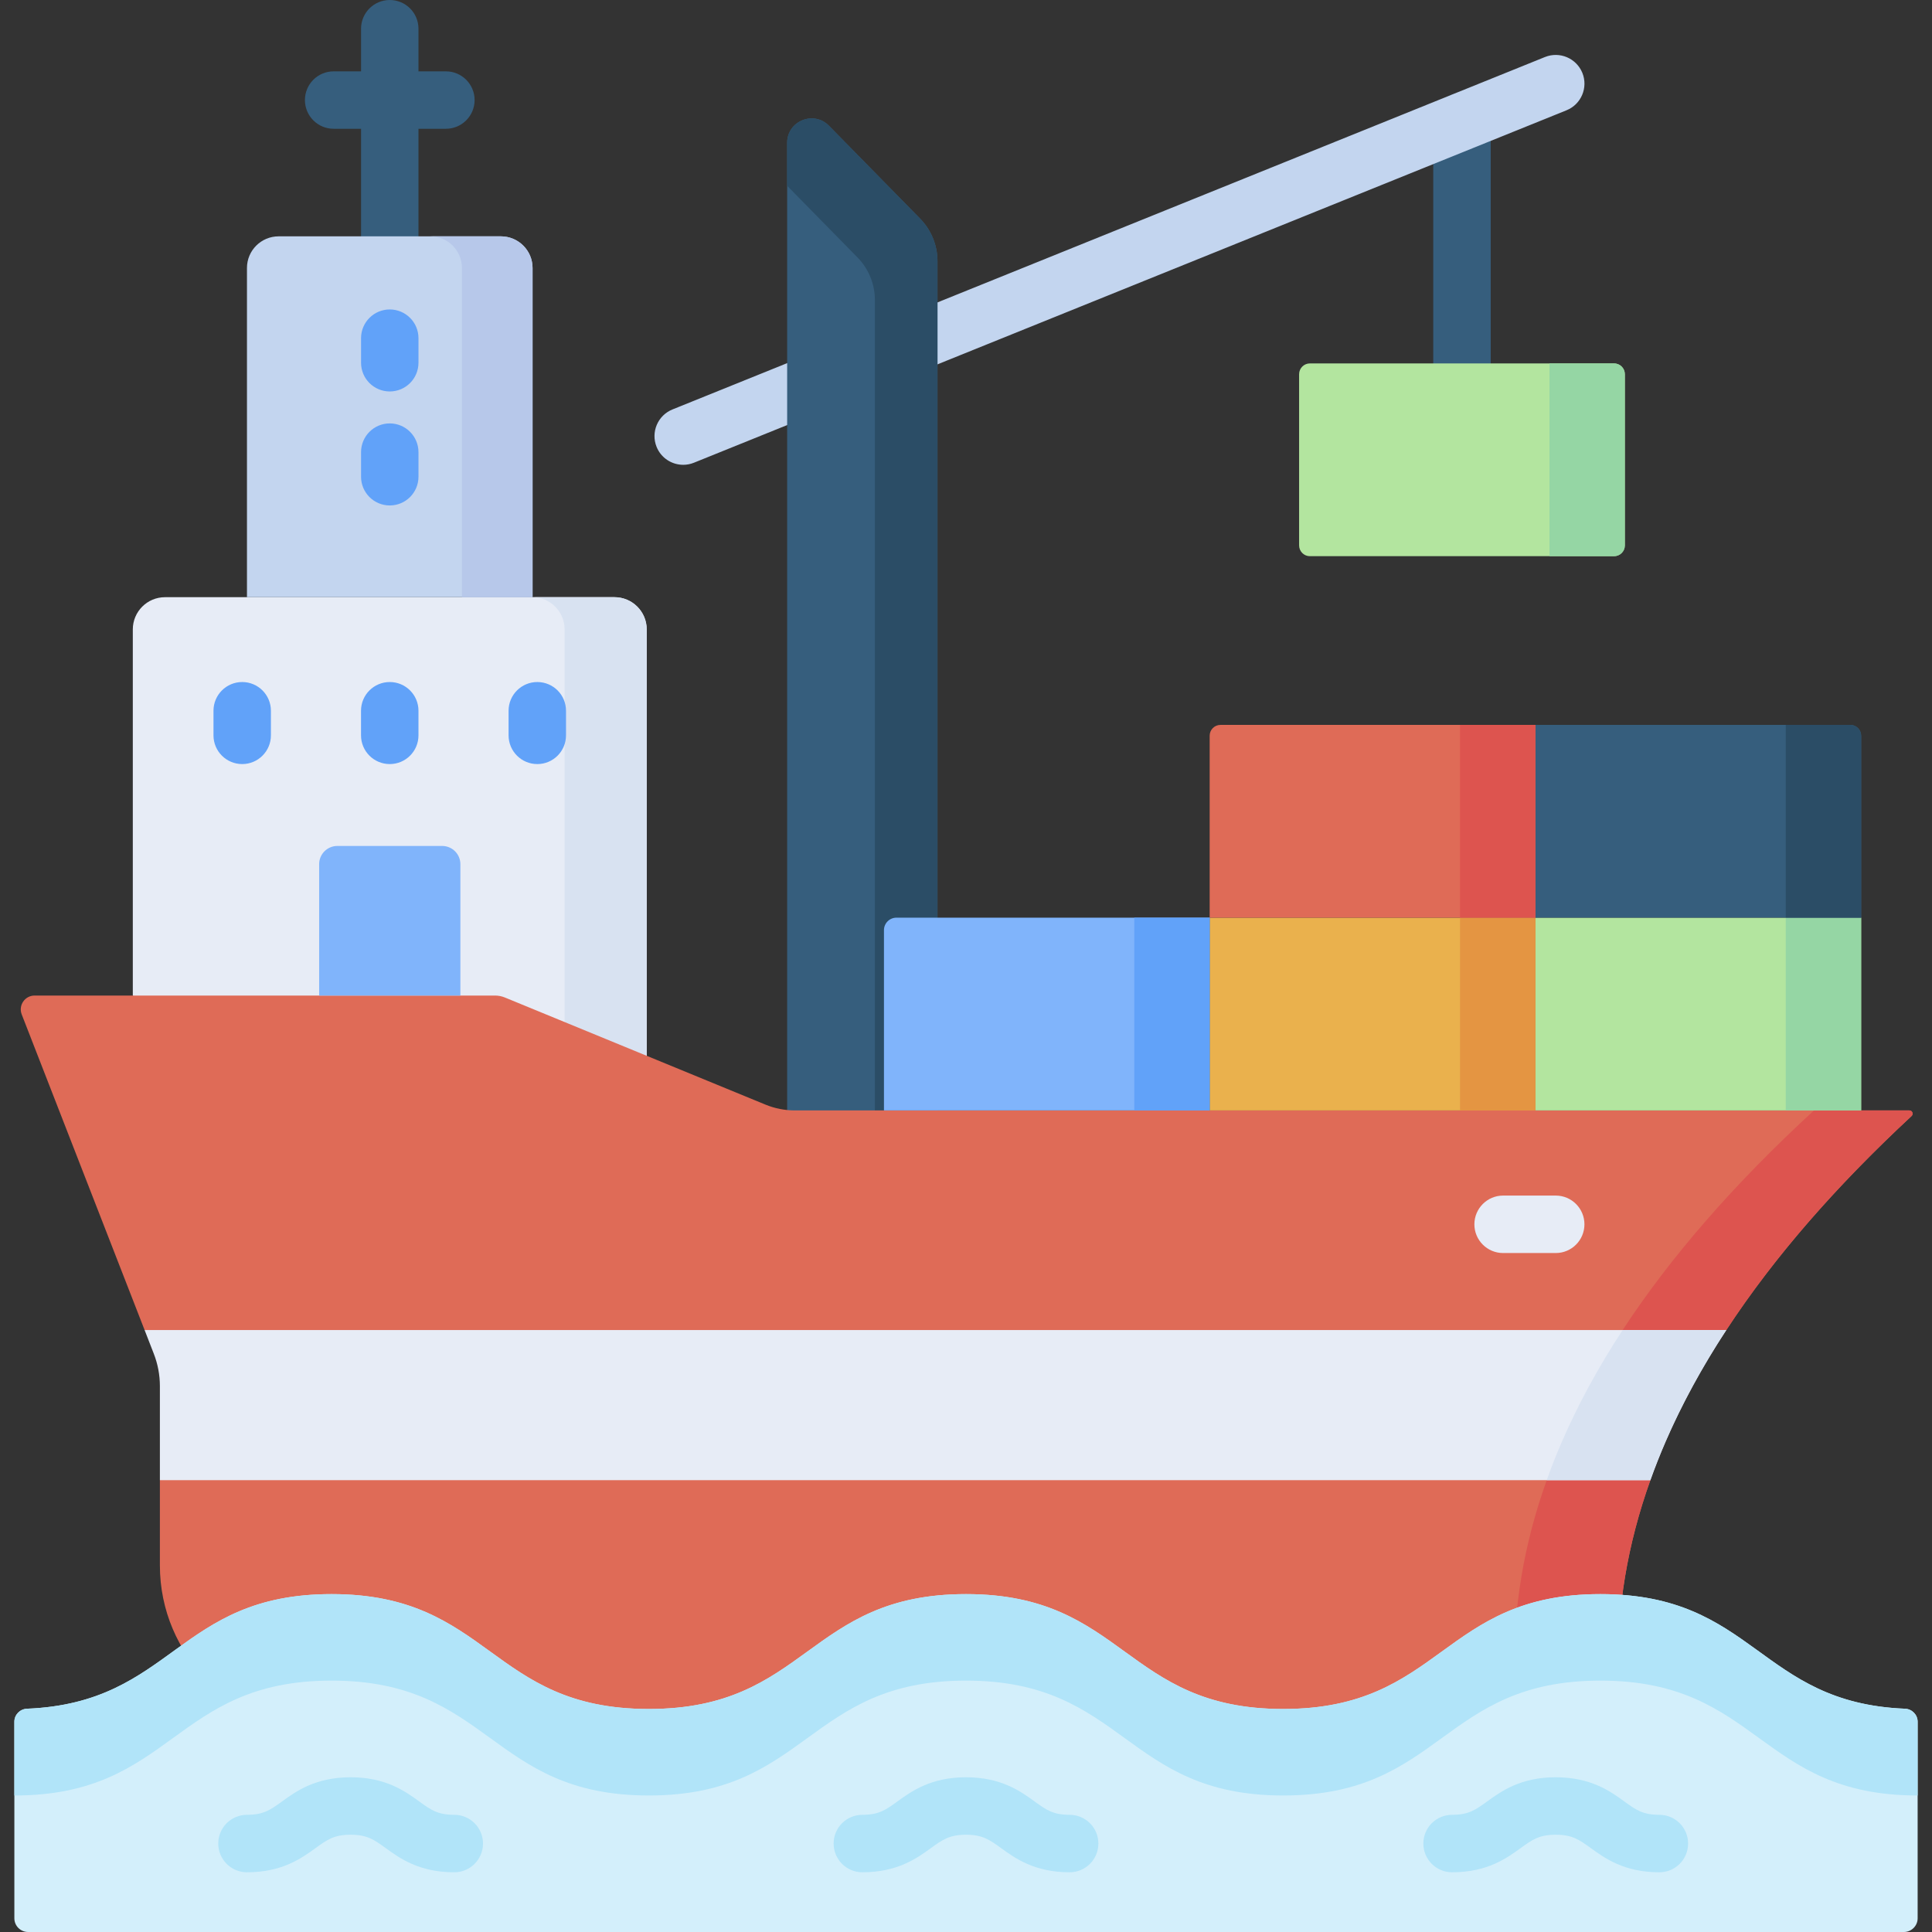 <svg width="58" height="58" viewBox="0 0 58 58" fill="none" xmlns="http://www.w3.org/2000/svg">
<rect x="0" y="0" width="58" height="58" fill="#333333" stroke="none"/>
<g clip-path="url(#clip0_3944_7579)">
<path d="M13.386 2.142H12.563V0.862C12.563 0.386 12.177 0 11.701 0C11.225 0 10.839 0.386 10.839 0.862V2.142H10.016C9.54 2.142 9.154 2.528 9.154 3.004C9.154 3.48 9.54 3.866 10.016 3.866H10.839V8.244C10.839 8.721 11.225 9.107 11.701 9.107C12.177 9.107 12.563 8.721 12.563 8.244V3.866H13.386C13.862 3.866 14.248 3.48 14.248 3.004C14.248 2.528 13.862 2.142 13.386 2.142V2.142Z" fill="#365E7D"/>
<path d="M43.889 13.916C43.413 13.916 43.027 13.53 43.027 13.054V3.649C43.027 3.173 43.413 2.787 43.889 2.787C44.366 2.787 44.752 3.173 44.752 3.649V13.053C44.752 13.53 44.366 13.916 43.889 13.916Z" fill="#365E7D"/>
<path d="M15.158 32.245L17.698 33.29L19.415 31.696V18.896C19.415 18.361 18.981 17.928 18.447 17.928H4.955C4.42 17.928 3.987 18.361 3.987 18.896V29.887L5.914 32.186H14.859C14.962 32.186 15.063 32.206 15.158 32.245V32.245Z" fill="#E7ECF6"/>
<path d="M18.447 17.928H15.982C16.517 17.928 16.95 18.361 16.95 18.896V32.982L19.415 31.696V18.896C19.415 18.361 18.981 17.928 18.447 17.928V17.928Z" fill="#D8E2F1"/>
<path d="M20.511 13.954C20.169 13.954 19.846 13.75 19.711 13.415C19.533 12.973 19.746 12.471 20.188 12.292L46.381 1.712C46.823 1.534 47.325 1.748 47.504 2.189C47.682 2.63 47.469 3.133 47.027 3.311L20.833 13.891C20.727 13.934 20.618 13.954 20.511 13.954V13.954Z" fill="#C3D5EF"/>
<path d="M28.144 35.839H23.631V4.288C23.631 3.632 24.427 3.307 24.886 3.775L27.622 6.563C27.956 6.904 28.144 7.362 28.144 7.84V35.839H28.144Z" fill="#365E7D"/>
<path d="M28.144 7.84C28.144 7.363 27.956 6.904 27.622 6.563L24.886 3.775C24.427 3.307 23.631 3.633 23.631 4.288V5.577L25.742 7.728C26.077 8.069 26.265 8.528 26.265 9.006V35.839H28.144V7.84H28.144Z" fill="#2B4D66"/>
<path d="M57.321 33.336H23.863C23.56 33.336 23.258 33.276 22.976 33.16L15.158 29.946C15.063 29.907 14.962 29.887 14.859 29.887H1.039C0.747 29.887 0.546 30.181 0.652 30.454L4.341 39.929L7.271 40.849H48.779L51.825 39.929C53.225 37.787 55.08 35.647 57.386 33.505C57.451 33.445 57.41 33.336 57.321 33.336V33.336Z" fill="#DF6B57"/>
<path d="M4.8 44.435V46.996C4.8 49.693 6.986 51.88 9.684 51.88H46.943C47.853 51.88 48.598 51.135 48.578 50.223C48.533 48.294 48.855 46.365 49.545 44.435L46.516 42.135H7.414L4.8 44.435Z" fill="#DF6B57"/>
<path d="M57.377 33.354C57.362 33.343 57.343 33.336 57.321 33.336H54.457C52.066 35.534 50.151 37.731 48.713 39.929C48.513 40.236 48.322 40.542 48.14 40.849H48.779L51.825 39.929C53.38 37.557 55.302 35.443 57.386 33.505C57.435 33.46 57.424 33.387 57.377 33.354V33.354Z" fill="#DD544F"/>
<path d="M47.182 42.641C47.081 42.854 46.982 43.067 46.89 43.279C46.723 43.664 46.571 44.05 46.434 44.435C45.743 46.365 45.421 48.294 45.466 50.223C45.486 51.135 44.741 51.88 43.831 51.88H46.943C47.853 51.88 48.598 51.135 48.578 50.223C48.533 48.294 48.855 46.365 49.546 44.435L47.182 42.641Z" fill="#DD544F"/>
<path d="M15.037 7.095H8.365C7.84 7.095 7.414 7.52 7.414 8.045V17.928H15.988V8.045C15.988 7.52 15.562 7.095 15.037 7.095V7.095Z" fill="#C3D5EF"/>
<path d="M15.037 7.095H12.917C13.442 7.095 13.868 7.52 13.868 8.045V17.928H15.988V8.045C15.988 7.52 15.562 7.095 15.037 7.095V7.095Z" fill="#B7C8EA"/>
<path d="M11.701 11.752C11.225 11.752 10.839 11.366 10.839 10.89V10.152C10.839 9.676 11.225 9.29 11.701 9.29C12.177 9.29 12.563 9.676 12.563 10.152V10.89C12.563 11.366 12.177 11.752 11.701 11.752Z" fill="#61A2F9"/>
<path d="M11.701 15.174C11.225 15.174 10.839 14.788 10.839 14.312V13.574C10.839 13.097 11.225 12.711 11.701 12.711C12.177 12.711 12.563 13.098 12.563 13.574V14.312C12.563 14.788 12.177 15.174 11.701 15.174Z" fill="#61A2F9"/>
<path d="M7.271 22.938C6.795 22.938 6.409 22.552 6.409 22.076V21.337C6.409 20.861 6.795 20.475 7.271 20.475C7.747 20.475 8.133 20.861 8.133 21.337V22.076C8.133 22.552 7.747 22.938 7.271 22.938Z" fill="#61A2F9"/>
<path d="M11.701 22.938C11.224 22.938 10.838 22.552 10.838 22.076V21.337C10.838 20.861 11.224 20.475 11.701 20.475C12.177 20.475 12.563 20.861 12.563 21.337V22.076C12.563 22.552 12.177 22.938 11.701 22.938Z" fill="#61A2F9"/>
<path d="M16.13 22.938C15.654 22.938 15.268 22.552 15.268 22.076V21.337C15.268 20.861 15.654 20.475 16.13 20.475C16.607 20.475 16.992 20.861 16.992 21.337V22.076C16.992 22.552 16.607 22.938 16.13 22.938Z" fill="#61A2F9"/>
<path d="M13.821 29.887H9.581V25.943C9.581 25.641 9.826 25.396 10.128 25.396H13.273C13.576 25.396 13.821 25.641 13.821 25.943V29.887H13.821Z" fill="#80B4FB"/>
<path d="M46.094 27.549H55.873V33.336H46.094V27.549Z" fill="#B3E59F"/>
<path d="M53.609 27.549H55.873V33.336H53.609V27.549Z" fill="#95D6A4"/>
<path d="M36.315 27.549H46.094V33.336H36.315V27.549Z" fill="#EAB14D"/>
<path d="M43.831 27.549H46.094V33.336H43.831V27.549Z" fill="#E49542"/>
<path d="M55.873 27.549H46.094V21.762H55.548C55.727 21.762 55.873 21.907 55.873 22.087V27.549Z" fill="#365E7D"/>
<path d="M53.609 21.762V27.549H55.873V22.087C55.873 21.907 55.727 21.762 55.548 21.762H53.609Z" fill="#2B4D66"/>
<path d="M48.454 16.697H39.324C39.145 16.697 39 16.552 39 16.373V11.235C39 11.055 39.145 10.91 39.324 10.91H48.454C48.634 10.91 48.779 11.055 48.779 11.235V16.373C48.779 16.552 48.633 16.697 48.454 16.697V16.697Z" fill="#B3E59F"/>
<path d="M46.516 10.91V16.697H48.454C48.633 16.697 48.779 16.552 48.779 16.373V11.235C48.779 11.055 48.633 10.91 48.454 10.91H46.516Z" fill="#95D6A4"/>
<path d="M46.094 27.549H36.315V22.087C36.315 21.907 36.46 21.762 36.64 21.762H46.094V27.549Z" fill="#DF6B57"/>
<path d="M43.831 21.762H46.094V27.549H43.831V21.762Z" fill="#DD544F"/>
<path d="M36.315 33.336H26.537V27.924C26.537 27.717 26.705 27.549 26.912 27.549H36.315V33.336Z" fill="#80B4FB"/>
<path d="M34.052 27.549H36.315V33.336H34.052V27.549Z" fill="#61A2F9"/>
<path d="M0.431 51.688C0.431 51.477 0.599 51.306 0.81 51.297C5.196 51.119 5.323 47.856 9.955 47.856C14.716 47.856 14.716 51.305 19.478 51.305C24.239 51.305 24.239 47.856 29.001 47.856C33.762 47.856 33.762 51.305 38.523 51.305C43.285 51.305 43.285 47.856 48.046 47.856C52.678 47.856 52.804 51.119 57.19 51.297C57.401 51.306 57.569 51.477 57.569 51.688V57.588C57.569 57.815 57.384 58 57.156 58H0.844C0.616 58 0.431 57.816 0.431 57.588L0.431 51.688Z" fill="#D3EFFB"/>
<path d="M48.046 47.856C43.285 47.856 43.285 51.305 38.523 51.305C33.762 51.305 33.762 47.856 29.001 47.856C24.239 47.856 24.239 51.305 19.478 51.305C14.716 51.305 14.716 47.856 9.954 47.856C5.322 47.856 5.196 51.119 0.81 51.297C0.599 51.306 0.431 51.477 0.431 51.688V53.902C5.193 53.902 5.193 50.453 9.955 50.453C14.716 50.453 14.716 53.902 19.478 53.902C24.239 53.902 24.239 50.453 29.001 50.453C33.762 50.453 33.762 53.902 38.523 53.902C43.285 53.902 43.285 50.453 48.046 50.453C52.808 50.453 52.808 53.902 57.569 53.902V51.688C57.569 51.477 57.401 51.306 57.19 51.297C52.804 51.119 52.678 47.856 48.046 47.856Z" fill="#B1E4F9"/>
<path d="M13.638 56.207C12.581 56.207 12 55.786 11.576 55.479C11.232 55.23 11.025 55.08 10.526 55.08C10.028 55.08 9.82 55.23 9.476 55.479C9.052 55.786 8.472 56.207 7.414 56.207C6.938 56.207 6.552 55.821 6.552 55.344C6.552 54.868 6.938 54.482 7.414 54.482C7.913 54.482 8.12 54.332 8.464 54.083C8.888 53.776 9.469 53.355 10.526 53.355C11.584 53.355 12.164 53.776 12.588 54.083C12.932 54.332 13.139 54.482 13.638 54.482C14.114 54.482 14.5 54.868 14.5 55.344C14.5 55.821 14.114 56.207 13.638 56.207Z" fill="#B1E4F9"/>
<path d="M32.112 56.207C31.054 56.207 30.474 55.786 30.05 55.479C29.706 55.23 29.498 55.08 29 55.08C28.502 55.08 28.294 55.23 27.95 55.479C27.526 55.786 26.945 56.207 25.888 56.207C25.412 56.207 25.026 55.821 25.026 55.344C25.026 54.868 25.412 54.482 25.888 54.482C26.387 54.482 26.594 54.332 26.938 54.083C27.362 53.776 27.942 53.355 29 53.355C30.057 53.355 30.638 53.776 31.062 54.083C31.406 54.332 31.613 54.482 32.112 54.482C32.588 54.482 32.974 54.868 32.974 55.344C32.974 55.821 32.588 56.207 32.112 56.207Z" fill="#B1E4F9"/>
<path d="M49.816 56.207C48.759 56.207 48.178 55.786 47.754 55.479C47.41 55.23 47.203 55.08 46.704 55.08C46.206 55.08 45.998 55.23 45.654 55.479C45.23 55.786 44.65 56.207 43.592 56.207C43.116 56.207 42.73 55.821 42.73 55.344C42.73 54.868 43.116 54.482 43.592 54.482C44.091 54.482 44.298 54.332 44.642 54.083C45.066 53.776 45.647 53.355 46.704 53.355C47.762 53.355 48.342 53.776 48.766 54.083C49.11 54.332 49.317 54.482 49.816 54.482C50.292 54.482 50.678 54.868 50.678 55.344C50.678 55.821 50.292 56.207 49.816 56.207Z" fill="#B1E4F9"/>
<path d="M51.825 39.929C51.094 41.045 50.486 42.163 50.002 43.279C49.836 43.664 49.683 44.05 49.546 44.435H4.8V41.611C4.8 41.28 4.738 40.951 4.618 40.642L4.341 39.929H51.825Z" fill="#E7ECF6"/>
<path d="M46.89 43.279C46.723 43.664 46.57 44.05 46.434 44.435H49.545C50.105 42.861 50.903 41.337 51.825 39.929H48.713C47.982 41.045 47.374 42.163 46.89 43.279V43.279Z" fill="#D8E2F1"/>
<path d="M46.704 37.617H45.124C44.648 37.617 44.262 37.231 44.262 36.755C44.262 36.279 44.648 35.892 45.124 35.892H46.704C47.181 35.892 47.566 36.279 47.566 36.755C47.566 37.231 47.181 37.617 46.704 37.617Z" fill="#E7ECF6"/>
</g>
<defs>
<clipPath id="clip0_3944_7579">
<rect width="58" height="58" fill="white"/>
</clipPath>
</defs>
</svg>
